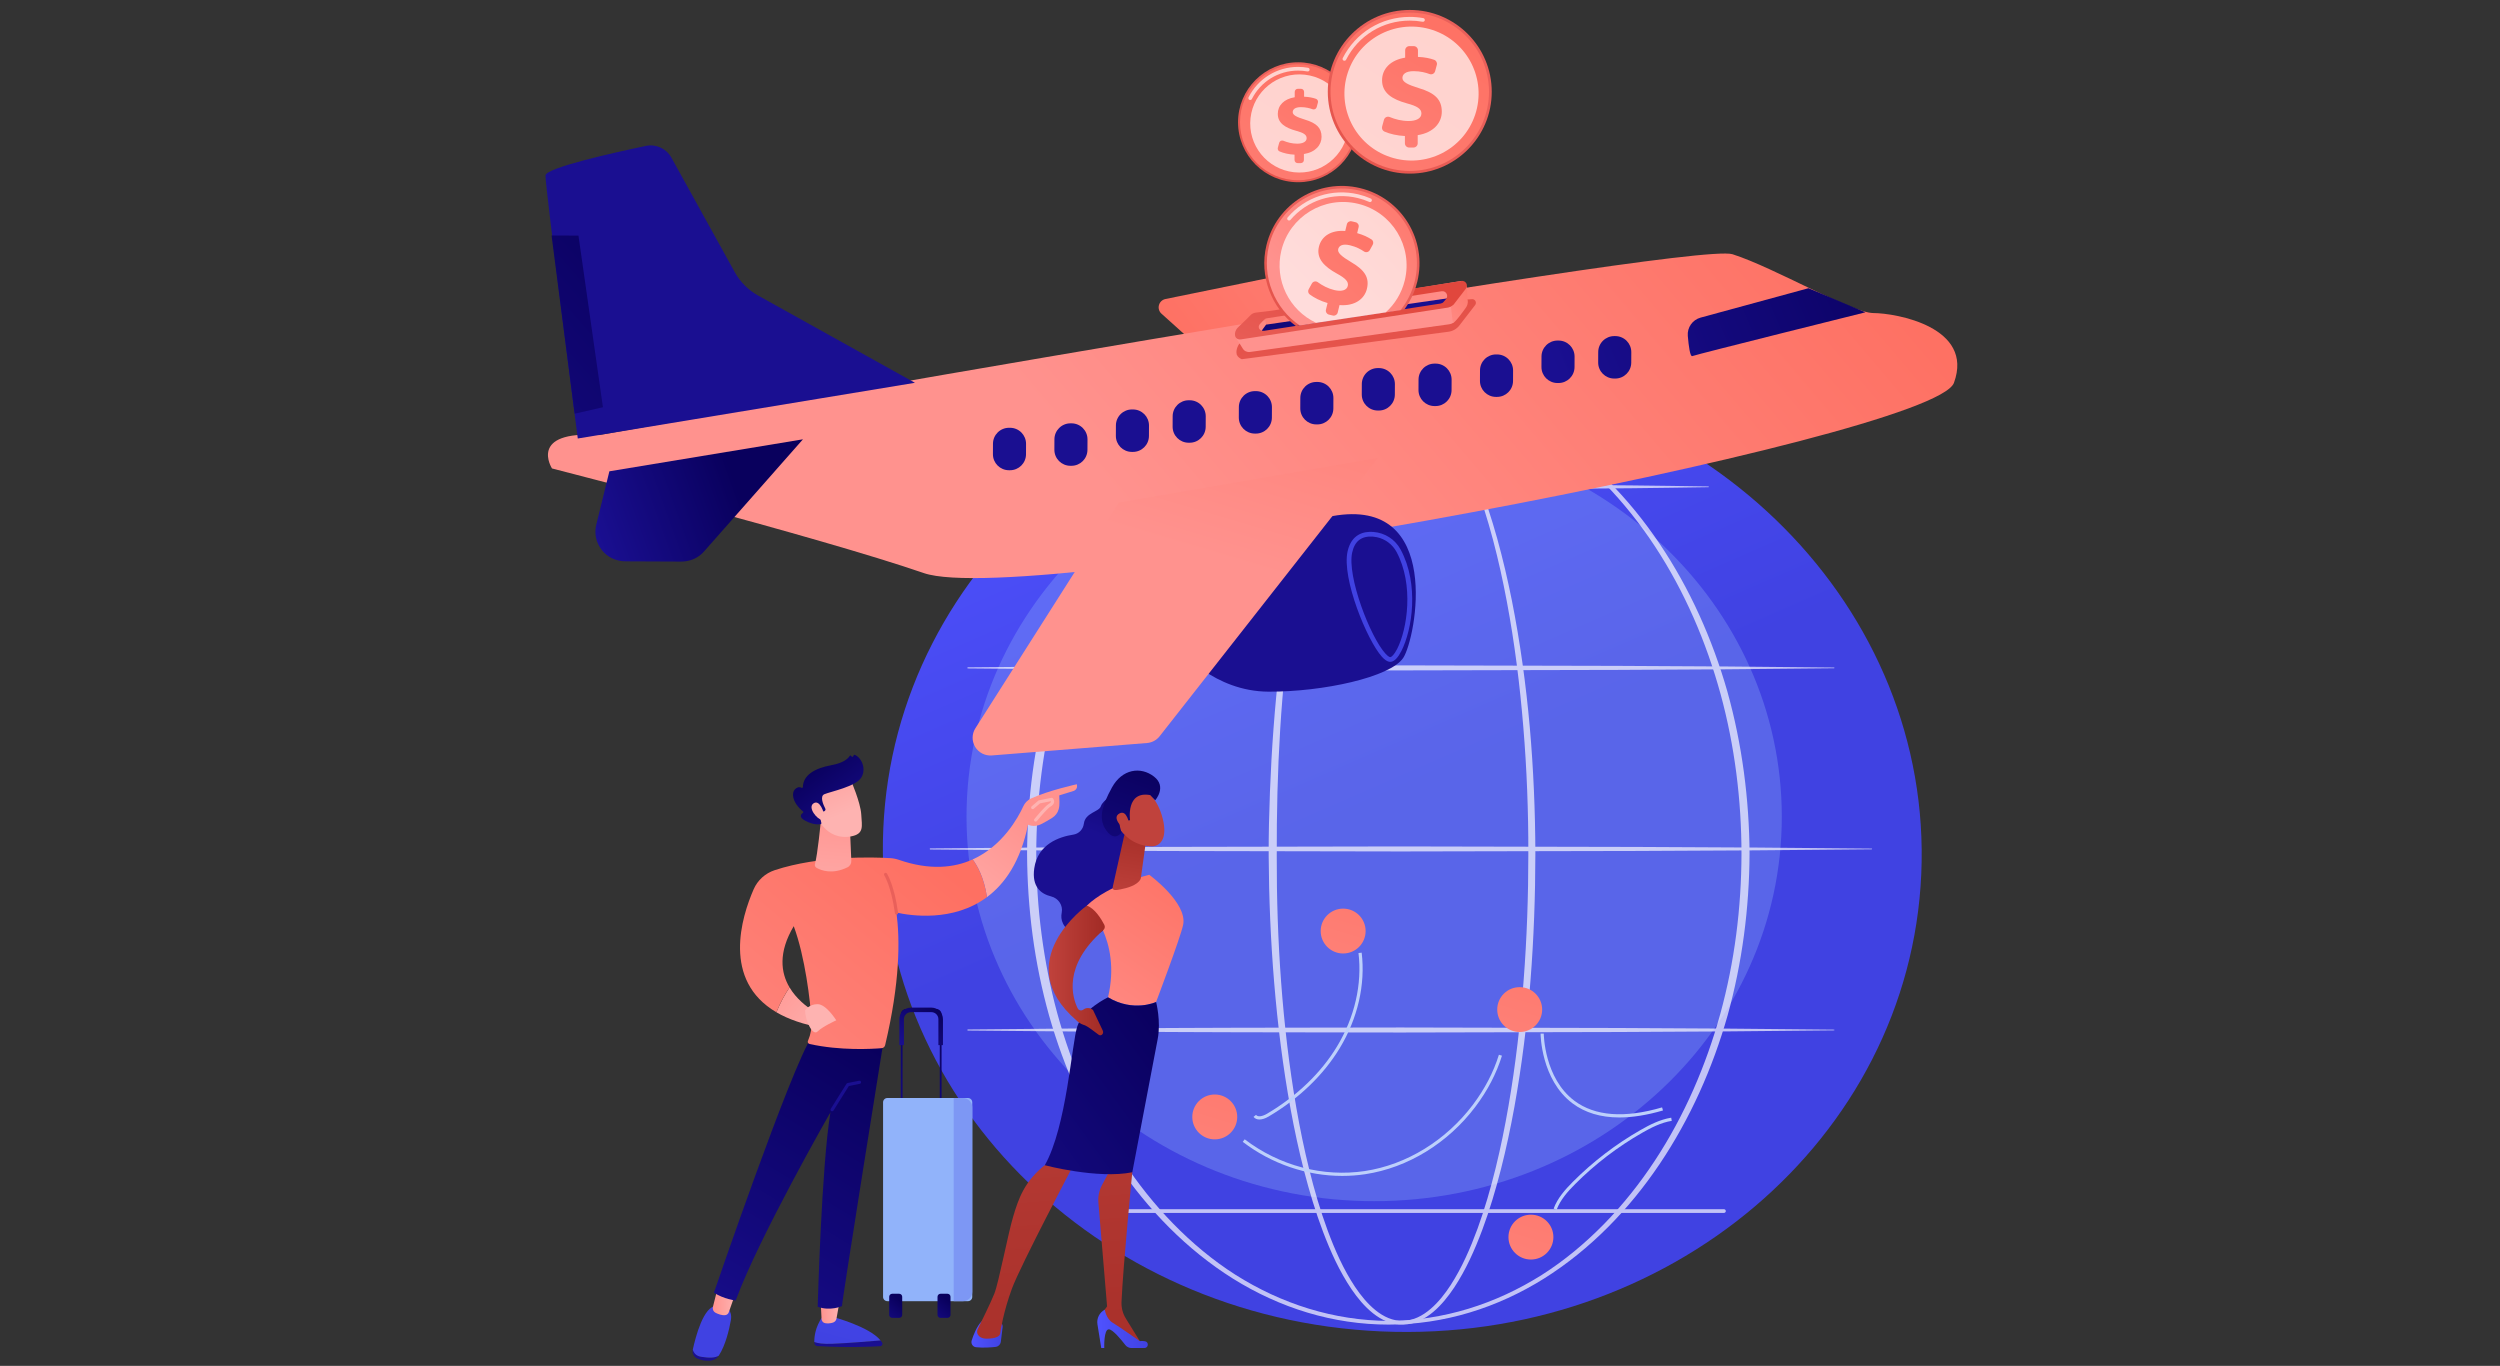 <svg width="410" height="224" viewBox="0 0 410 224" fill="none" xmlns="http://www.w3.org/2000/svg">
<rect x="0" y="0" width="410" height="224" fill="#333333" stroke="none"/>
<path d="M315.088 143.354C313.176 186.834 273.52 220.412 226.512 218.351C179.505 216.291 142.948 179.373 144.86 135.892C146.772 92.412 186.428 58.835 233.436 60.895C280.443 62.955 317 99.873 315.088 143.354Z" fill="url(#paint0_linear_1583_6033)"/>
<g opacity="0.31">
<path d="M225.362 196.992C262.284 196.992 292.215 168.762 292.215 133.938C292.215 99.114 262.284 70.883 225.362 70.883C188.441 70.883 158.51 99.114 158.51 133.938C158.51 168.762 188.441 196.992 225.362 196.992Z" fill="#91B3FA"/>
</g>
<g opacity="0.68">
<path d="M251.8 140.004C251.794 146.957 251.539 153.911 250.998 160.846C250.443 167.779 249.594 174.691 248.362 181.541C247.739 184.965 247.017 188.372 246.157 191.746C245.295 195.12 244.3 198.464 243.081 201.734C241.852 204.996 240.426 208.211 238.492 211.151C237.517 212.61 236.411 214.009 235.045 215.161C234.362 215.733 233.612 216.24 232.786 216.613C231.962 216.982 231.06 217.216 230.146 217.232C229.232 217.259 228.317 217.081 227.476 216.743C226.632 216.409 225.864 215.924 225.164 215.371C223.766 214.255 222.636 212.871 221.643 211.423C219.674 208.504 218.229 205.296 216.988 202.039C215.754 198.775 214.748 195.433 213.878 192.062C213.01 188.689 212.281 185.283 211.653 181.861C210.4 175.015 209.544 168.103 208.966 161.172C208.391 154.24 208.102 147.286 208.063 140.33C208.045 136.853 208.145 133.377 208.27 129.902C208.403 126.428 208.596 122.956 208.855 119.489C209.375 112.555 210.148 105.637 211.297 98.775C211.873 95.346 212.544 91.93 213.352 88.545C214.161 85.161 215.101 81.804 216.267 78.519C217.444 75.245 218.817 72.01 220.728 69.069C221.689 67.609 222.794 66.216 224.17 65.1C224.859 64.546 225.617 64.065 226.448 63.739C227.276 63.409 228.175 63.242 229.068 63.276C229.962 63.302 230.843 63.523 231.656 63.88C232.471 64.239 233.218 64.726 233.905 65.279C235.278 66.392 236.414 67.751 237.421 69.179C239.425 72.054 240.935 75.224 242.244 78.45C243.543 81.684 244.616 85.002 245.55 88.354C246.482 91.708 247.271 95.099 247.954 98.51C249.309 105.335 250.252 112.237 250.877 119.164C251.487 126.094 251.782 133.049 251.8 140.004ZM250.647 140.004C250.661 133.08 250.399 126.155 249.825 119.255C249.26 112.355 248.404 105.475 247.125 98.671C246.487 95.269 245.743 91.887 244.858 88.542C243.97 85.199 242.944 81.89 241.695 78.666C240.437 75.452 238.978 72.294 237.041 69.442C236.068 68.026 234.97 66.681 233.653 65.587C232.994 65.044 232.28 64.566 231.507 64.215C230.735 63.867 229.903 63.639 229.058 63.617C228.212 63.59 227.369 63.761 226.587 64.083C225.803 64.401 225.082 64.87 224.425 65.411C223.111 66.503 222.046 67.877 221.12 69.322C219.278 72.234 217.955 75.453 216.828 78.715C215.711 81.986 214.818 85.333 214.055 88.708C213.293 92.084 212.667 95.49 212.135 98.91C210.032 112.604 209.343 126.485 209.387 140.329C209.365 147.252 209.594 154.178 210.106 161.083C210.622 167.987 211.415 174.873 212.602 181.692C213.197 185.1 213.893 188.492 214.726 191.848C215.561 195.202 216.53 198.526 217.723 201.765C218.922 204.996 220.324 208.175 222.219 211.036C223.173 212.454 224.258 213.799 225.571 214.864C226.227 215.393 226.94 215.85 227.711 216.163C228.48 216.476 229.303 216.651 230.129 216.623C230.954 216.601 231.767 216.383 232.523 216.036C233.279 215.688 233.978 215.208 234.62 214.66C235.905 213.558 236.967 212.196 237.903 210.765C239.765 207.881 241.147 204.696 242.333 201.459C243.509 198.214 244.468 194.888 245.294 191.531C246.118 188.172 246.805 184.78 247.394 181.37C248.574 174.55 249.357 167.663 249.877 160.759C250.406 153.855 250.65 146.929 250.647 140.004Z" fill="white"/>
<path d="M286.927 140.004C286.878 148.96 285.723 157.921 283.32 166.557C280.873 175.174 277.184 183.462 272.18 190.902C267.183 198.326 260.818 204.915 253.209 209.693C249.406 212.07 245.3 213.973 241 215.263C236.704 216.557 232.219 217.232 227.73 217.235C223.241 217.236 218.754 216.566 214.455 215.277C210.153 213.99 206.043 212.09 202.236 209.716C194.617 204.944 188.24 198.359 183.231 190.935C178.215 183.494 174.517 175.202 172.058 166.58C170.848 162.261 169.948 157.857 169.352 153.414C168.76 148.969 168.462 144.487 168.441 140.004C168.465 135.52 168.766 131.039 169.361 126.595C169.96 122.152 170.864 117.75 172.077 113.433C174.544 104.815 178.248 96.53 183.267 89.097C188.279 81.681 194.655 75.104 202.27 70.345C206.075 67.978 210.185 66.094 214.478 64.808C218.769 63.516 223.247 62.843 227.73 62.839C232.212 62.847 236.689 63.525 240.977 64.82C245.268 66.11 249.374 67.998 253.175 70.368C260.781 75.133 267.144 81.713 272.143 89.129C277.151 96.561 280.847 104.843 283.3 113.456C285.709 122.089 286.871 131.047 286.927 140.004ZM285.605 140.004C285.595 131.161 284.494 122.308 282.159 113.772C279.814 105.248 276.282 97.016 271.415 89.613C268.983 85.915 266.22 82.43 263.125 79.261C260.029 76.097 256.609 73.233 252.868 70.854C249.121 68.488 245.076 66.583 240.833 65.295C236.593 64.006 232.165 63.329 227.73 63.314C223.294 63.333 218.868 64.015 214.629 65.307C210.389 66.599 206.348 68.508 202.606 70.877C198.869 73.259 195.455 76.126 192.364 79.291C189.275 82.462 186.519 85.948 184.093 89.646C179.238 97.048 175.714 105.275 173.382 113.794C172.219 118.059 171.378 122.407 170.808 126.787C170.236 131.167 169.954 135.585 169.945 140.004C169.957 144.423 170.242 148.84 170.817 153.22C171.391 157.599 172.235 161.946 173.401 166.208C175.741 174.724 179.271 182.944 184.13 190.338C186.557 194.032 189.313 197.514 192.402 200.68C195.492 203.84 198.904 206.703 202.64 209.077C206.38 211.439 210.421 213.332 214.653 214.624C218.882 215.918 223.301 216.603 227.73 216.627C232.159 216.608 236.578 215.927 240.81 214.637C245.045 213.349 249.089 211.459 252.834 209.1C256.574 206.729 259.992 203.868 263.088 200.71C266.182 197.546 268.945 194.064 271.378 190.37C276.249 182.976 279.787 174.751 282.14 166.231C284.48 157.697 285.588 148.847 285.605 140.004Z" fill="white"/>
<path d="M158.733 109.447L176.49 109.286L194.247 109.196C200.165 109.157 206.084 109.161 212.003 109.149L229.76 109.122L265.273 109.203L283.03 109.302L300.786 109.475C300.819 109.476 300.844 109.502 300.844 109.534C300.844 109.566 300.818 109.592 300.786 109.592L283.03 109.765L265.273 109.864L229.76 109.945L212.003 109.918C206.084 109.906 200.165 109.91 194.247 109.872L176.49 109.781L158.733 109.621C158.685 109.62 158.647 109.581 158.647 109.533C158.648 109.485 158.686 109.447 158.733 109.447Z" fill="white"/>
<path d="M179.334 79.753C183.536 79.678 187.738 79.647 191.94 79.592L204.547 79.502C208.749 79.463 212.951 79.467 217.154 79.455L229.76 79.428L242.367 79.459C246.569 79.477 250.771 79.467 254.974 79.509L267.58 79.608C271.782 79.667 275.985 79.702 280.187 79.781C280.219 79.782 280.245 79.809 280.244 79.841C280.244 79.872 280.218 79.897 280.187 79.898C275.985 79.978 271.782 80.012 267.58 80.071L254.974 80.17C250.771 80.212 246.569 80.202 242.367 80.221L229.76 80.251L217.154 80.224C212.951 80.212 208.749 80.217 204.547 80.178L191.94 80.087C187.738 80.033 183.536 80.001 179.334 79.927C179.286 79.926 179.247 79.886 179.248 79.838C179.249 79.791 179.287 79.754 179.334 79.753Z" fill="white"/>
<path d="M152.563 139.14L171.862 138.98L191.161 138.889L229.76 138.816L268.358 138.897L287.658 138.996L306.957 139.169C306.989 139.169 307.015 139.195 307.015 139.228C307.014 139.259 306.989 139.285 306.957 139.285L287.658 139.458L268.358 139.558L229.76 139.638L191.161 139.565L171.862 139.474L152.563 139.314C152.515 139.314 152.476 139.274 152.476 139.226C152.477 139.179 152.515 139.141 152.563 139.14Z" fill="white"/>
<path d="M158.733 168.834L176.49 168.673L194.247 168.582C200.165 168.544 206.084 168.548 212.003 168.536L229.76 168.509L265.273 168.59L283.03 168.689L300.786 168.862C300.819 168.863 300.844 168.889 300.844 168.921C300.844 168.953 300.818 168.978 300.786 168.979L283.03 169.152L265.273 169.251L229.76 169.332L212.003 169.305C206.084 169.293 200.165 169.297 194.247 169.259L176.49 169.168L158.733 169.008C158.685 169.007 158.647 168.968 158.647 168.92C158.648 168.872 158.686 168.834 158.733 168.834Z" fill="white"/>
<path d="M282.728 198.919H181.875C181.706 198.919 181.57 198.782 181.57 198.614C181.57 198.446 181.706 198.31 181.875 198.31H282.728C282.896 198.31 283.033 198.446 283.033 198.614C283.033 198.782 282.896 198.919 282.728 198.919Z" fill="white"/>
</g>
<path d="M199.22 186.856C201.255 186.856 202.905 185.209 202.905 183.177C202.905 181.145 201.255 179.498 199.22 179.498C197.185 179.498 195.535 181.145 195.535 183.177C195.535 185.209 197.185 186.856 199.22 186.856Z" fill="url(#paint1_linear_1583_6033)"/>
<path d="M249.23 169.249C251.265 169.249 252.914 167.602 252.914 165.57C252.914 163.538 251.265 161.891 249.23 161.891C247.194 161.891 245.545 163.538 245.545 165.57C245.545 167.602 247.194 169.249 249.23 169.249Z" fill="url(#paint2_linear_1583_6033)"/>
<path d="M220.277 156.372C222.312 156.372 223.962 154.725 223.962 152.693C223.962 150.661 222.312 149.014 220.277 149.014C218.242 149.014 216.592 150.661 216.592 152.693C216.592 154.725 218.242 156.372 220.277 156.372Z" fill="url(#paint3_linear_1583_6033)"/>
<path d="M251.072 206.565C253.107 206.565 254.757 204.918 254.757 202.886C254.757 200.854 253.107 199.207 251.072 199.207C249.037 199.207 247.387 200.854 247.387 202.886C247.387 204.918 249.037 206.565 251.072 206.565Z" fill="url(#paint4_linear_1583_6033)"/>
<path d="M220.133 192.852C214.353 192.852 208.566 190.898 203.809 187.263L204.129 186.845C209.814 191.189 216.998 193.084 223.837 192.049C230.678 191.011 237.141 187.042 241.568 181.161C243.509 178.581 244.94 175.828 245.82 172.978L246.323 173.133C245.425 176.041 243.966 178.848 241.988 181.476C237.48 187.467 230.893 191.51 223.916 192.568C222.662 192.758 221.398 192.852 220.133 192.852Z" fill="#BDD0FB"/>
<path d="M265.575 183.264C262.524 183.264 259.954 182.493 257.894 180.953C252.712 177.078 252.652 169.587 252.652 169.512H253.178C253.178 169.584 253.241 176.82 258.212 180.534C261.584 183.053 266.419 183.416 272.582 181.611L272.73 182.115C270.113 182.882 267.724 183.264 265.575 183.264Z" fill="#BDD0FB"/>
<path d="M206.551 183.599C206.145 183.599 205.809 183.456 205.576 183.169L205.985 182.838C206.446 183.407 207.571 182.784 207.792 182.654C212.68 179.768 216.648 175.954 219.267 171.626C222.161 166.842 223.413 161.398 222.792 156.298L223.315 156.235C223.949 161.451 222.672 167.014 219.718 171.897C217.054 176.3 213.023 180.176 208.06 183.106C207.505 183.434 206.988 183.599 206.551 183.599Z" fill="#BDD0FB"/>
<path d="M255.291 198.396L254.797 198.214C255.435 196.489 256.696 195.075 257.963 193.805C261.258 190.503 264.981 187.653 269.031 185.335C270.564 184.457 272.237 183.602 274.081 183.3L274.166 183.818C272.405 184.107 270.783 184.937 269.293 185.79C265.284 188.085 261.598 190.907 258.336 194.176C257.111 195.404 255.893 196.766 255.291 198.396Z" fill="#BDD0FB"/>
<path d="M226.096 54.441L211.347 45.302C211.044 45.114 210.68 45.049 210.33 45.12L191.136 49.038C190.619 49.144 190.205 49.531 190.067 50.04C189.928 50.548 190.089 51.091 190.481 51.444L201.974 61.771L226.096 54.441Z" fill="url(#paint5_linear_1583_6033)"/>
<path d="M98.274 71.351C98.274 71.351 277.154 39.459 284.132 41.693C291.11 43.926 303.582 51.325 307.259 51.342C310.937 51.358 323.799 53.618 320.449 62.783C317.099 71.948 168.761 99.936 151.502 93.985C134.243 88.034 90.527 76.825 90.527 76.825C90.527 76.825 86.509 70.565 98.274 71.351Z" fill="url(#paint6_linear_1583_6033)"/>
<path d="M150.051 62.778L124.331 48.47C122.718 47.573 121.39 46.242 120.498 44.629L110.108 25.849C109.284 24.36 107.583 23.581 105.917 23.931C100.582 25.051 89.514 27.525 89.46 28.779C89.389 30.431 94.755 71.914 94.755 71.914L150.051 62.778Z" fill="url(#paint7_linear_1583_6033)"/>
<path d="M99.939 77.294L97.79 86.038C97.427 87.513 97.762 89.015 98.699 90.212C99.635 91.409 101.069 92.054 102.591 92.061L111.682 92.101C113.117 92.107 114.485 91.551 115.433 90.475L131.683 72.047L99.939 77.294Z" fill="url(#paint8_linear_1583_6033)"/>
<path d="M193.593 106.623C193.593 106.623 199.08 113.394 208.044 113.434C217.009 113.473 228.053 111.043 230.136 107.886C232.218 104.728 236.734 81.353 218.515 84.639C200.296 87.926 179.011 98.435 193.593 106.623Z" fill="url(#paint9_linear_1583_6033)"/>
<path d="M183.494 82.419L226.005 75.095L190.177 120.747C189.675 121.387 188.927 121.788 188.115 121.853L162.658 123.894C161.556 123.983 160.499 123.441 159.928 122.496C159.357 121.551 159.37 120.365 159.963 119.433L183.494 82.419Z" fill="url(#paint10_linear_1583_6033)"/>
<path d="M227.796 108.521C227.905 108.544 228.011 108.549 228.115 108.536C228.684 108.462 229.255 107.876 229.814 106.792C231.611 103.308 232.768 95.84 229.714 90.147C228.809 88.461 227.13 87.376 225.221 87.236C223.653 87.125 221.65 87.585 221.008 90.412C220.001 94.843 224.233 105.073 226.639 107.714C227.062 108.179 227.444 108.446 227.796 108.521ZM225.807 88.099C227.167 88.39 228.367 89.275 229.031 90.513C231.92 95.898 230.795 103.199 229.125 106.438C228.641 107.377 228.225 107.742 228.016 107.768C227.989 107.772 227.748 107.783 227.212 107.193C224.71 104.446 220.874 94.497 221.764 90.583C222.187 88.717 223.3 87.876 225.165 88.008C225.382 88.023 225.597 88.055 225.807 88.099Z" fill="url(#paint11_linear_1583_6033)"/>
<path d="M90.456 38.62L94.869 38.64L98.882 66.786L94.239 67.848L90.456 38.62Z" fill="url(#paint12_linear_1583_6033)"/>
<path d="M162.848 72.769C162.854 71.319 164.036 70.149 165.488 70.156L165.655 70.156C167.107 70.163 168.279 71.343 168.272 72.793L168.265 74.507C168.258 75.956 167.076 77.126 165.624 77.12L165.457 77.119C164.006 77.113 162.834 75.933 162.84 74.483L162.848 72.769Z" fill="url(#paint13_linear_1583_6033)"/>
<path d="M172.925 72.04C172.931 70.59 174.114 69.42 175.565 69.427L175.733 69.427C177.184 69.434 178.356 70.614 178.35 72.063L178.342 73.778C178.336 75.227 177.154 76.397 175.702 76.391L175.535 76.39C174.083 76.383 172.911 75.203 172.918 73.754L172.925 72.04Z" fill="url(#paint14_linear_1583_6033)"/>
<path d="M183.01 69.763C183.017 68.314 184.199 67.144 185.65 67.15L185.818 67.151C187.269 67.157 188.441 68.337 188.435 69.787L188.427 71.501C188.421 72.951 187.239 74.121 185.787 74.114L185.62 74.113C184.168 74.107 182.996 72.927 183.002 71.477L183.01 69.763Z" fill="url(#paint15_linear_1583_6033)"/>
<path d="M192.316 68.256C192.323 66.807 193.505 65.637 194.957 65.643L195.124 65.644C196.576 65.65 197.747 66.831 197.741 68.28L197.733 69.995C197.727 71.444 196.545 72.614 195.093 72.607L194.926 72.607C193.474 72.6 192.302 71.42 192.309 69.971L192.316 68.256Z" fill="url(#paint16_linear_1583_6033)"/>
<path d="M203.172 66.757C203.179 65.307 204.361 64.137 205.813 64.144L205.98 64.144C207.432 64.151 208.603 65.331 208.597 66.781L208.589 68.495C208.583 69.944 207.401 71.114 205.949 71.108L205.782 71.107C204.33 71.101 203.158 69.921 203.165 68.471L203.172 66.757Z" fill="url(#paint17_linear_1583_6033)"/>
<path d="M213.253 65.254C213.26 63.804 214.442 62.634 215.894 62.641L216.061 62.641C217.513 62.648 218.685 63.828 218.678 65.278L218.67 66.992C218.664 68.441 217.482 69.611 216.03 69.605L215.863 69.604C214.411 69.598 213.239 68.417 213.246 66.968L213.253 65.254Z" fill="url(#paint18_linear_1583_6033)"/>
<path d="M223.338 62.977C223.345 61.527 224.527 60.358 225.978 60.364L226.146 60.364C227.597 60.371 228.769 61.551 228.763 63.001L228.755 64.715C228.749 66.164 227.567 67.334 226.115 67.328L225.948 67.327C224.496 67.321 223.324 66.14 223.331 64.691L223.338 62.977Z" fill="url(#paint19_linear_1583_6033)"/>
<path d="M232.64 62.244C232.646 60.795 233.828 59.625 235.28 59.631L235.447 59.632C236.899 59.638 238.071 60.819 238.064 62.268L238.057 63.982C238.05 65.432 236.868 66.602 235.416 66.595L235.249 66.594C233.797 66.588 232.626 65.408 232.632 63.958L232.64 62.244Z" fill="url(#paint20_linear_1583_6033)"/>
<path d="M242.721 60.741C242.727 59.292 243.909 58.122 245.361 58.128L245.528 58.129C246.98 58.135 248.152 59.316 248.145 60.765L248.138 62.48C248.131 63.929 246.949 65.099 245.497 65.092L245.33 65.092C243.878 65.085 242.707 63.905 242.713 62.456L242.721 60.741Z" fill="url(#paint21_linear_1583_6033)"/>
<path d="M252.806 58.464C252.812 57.015 253.994 55.845 255.446 55.851L255.613 55.852C257.065 55.858 258.237 57.039 258.23 58.488L258.223 60.203C258.216 61.652 257.034 62.822 255.582 62.815L255.415 62.815C253.963 62.808 252.792 61.628 252.798 60.179L252.806 58.464Z" fill="url(#paint22_linear_1583_6033)"/>
<path d="M262.108 57.731C262.115 56.282 263.297 55.112 264.748 55.118L264.916 55.119C266.367 55.126 267.539 56.306 267.533 57.755L267.525 59.47C267.519 60.919 266.337 62.089 264.885 62.083L264.718 62.082C263.266 62.075 262.094 60.895 262.101 59.446L262.108 57.731Z" fill="url(#paint23_linear_1583_6033)"/>
<path d="M296.592 47.266L278.895 52.089C277.566 52.452 276.682 53.711 276.799 55.081C276.937 56.711 277.175 58.553 277.54 58.399C278.184 58.126 305.926 51.221 305.926 51.221L296.592 47.266Z" fill="url(#paint24_linear_1583_6033)"/>
<path d="M237.526 54.409C238.247 54.319 238.902 53.944 239.346 53.369L241.921 50.033C242.258 49.595 241.882 48.972 241.338 49.066C240.684 49.178 240.349 48.951 239.609 49.277C237.639 50.145 204.861 53.331 203.107 56.584C202.565 57.587 202.852 58.215 202.852 58.215C203.017 58.575 203.356 58.785 203.653 58.91C214.183 57.545 226.996 55.775 237.526 54.409Z" fill="url(#paint25_linear_1583_6033)"/>
<path d="M240.128 49.45L207.8 54.658L207.388 51.349L239.668 46.077L240.128 49.45Z" fill="url(#paint26_linear_1583_6033)"/>
<path d="M237.706 49.571L238.077 48.823L207.64 53.239C206.591 54.605 207.022 54.288 205.974 55.654C205.974 55.654 236.994 50.305 237.706 49.571Z" fill="url(#paint27_linear_1583_6033)"/>
<path d="M237.59 53.193L204.999 57.723C204.536 57.793 204.075 57.581 203.826 57.184L202.712 55.404L238.077 50.227L238.414 52.765C238.44 53.024 237.848 53.154 237.59 53.193Z" fill="url(#paint28_linear_1583_6033)"/>
<path d="M237.949 50.253L240.539 46.855L240.691 49.173C240.711 49.268 240.733 49.421 240.72 49.606C240.686 50.063 240.455 50.389 240.341 50.546C240.238 50.688 238.634 52.966 238.279 52.956C238.267 52.955 238.035 51.216 237.949 50.253Z" fill="url(#paint29_linear_1583_6033)"/>
<path d="M239.667 46.077L239.648 46.1L239.353 46.144L239.369 46.124L208.661 50.939L205.973 51.265C205.224 51.382 205.092 51.713 204.546 52.238L203.037 53.689C202.21 54.484 202.401 55.833 203.535 55.654L235.733 50.714L237.531 50.432C237.717 50.403 238.28 50.087 238.402 49.943L240.389 47.359C240.859 46.805 240.386 45.964 239.667 46.077ZM236.279 49.778L207.346 54.249C206.604 54.369 206.134 53.662 206.651 53.118L207.296 52.439C207.416 52.313 207.574 52.23 207.745 52.204L236.428 47.764C237.146 47.652 237.618 48.492 237.148 49.046L236.753 49.511C236.632 49.654 236.464 49.748 236.279 49.778Z" fill="url(#paint30_linear_1583_6033)"/>
<path d="M212.887 29.885C218.327 29.885 222.737 25.482 222.737 20.051C222.737 14.619 218.327 10.216 212.887 10.216C207.447 10.216 203.037 14.619 203.037 20.051C203.037 25.482 207.447 29.885 212.887 29.885Z" fill="url(#paint31_linear_1583_6033)"/>
<path d="M212.887 29.558C218.146 29.558 222.409 25.302 222.409 20.051C222.409 14.8 218.146 10.543 212.887 10.543C207.627 10.543 203.364 14.8 203.364 20.051C203.364 25.302 207.627 29.558 212.887 29.558Z" fill="url(#paint32_linear_1583_6033)"/>
<path opacity="0.68" d="M205.034 16.406C204.988 16.406 204.941 16.395 204.897 16.373C204.747 16.297 204.686 16.114 204.762 15.964C206.32 12.884 209.433 10.97 212.887 10.97C213.437 10.97 213.989 11.019 214.527 11.117C214.693 11.147 214.803 11.306 214.772 11.471C214.743 11.636 214.584 11.746 214.418 11.716C213.916 11.625 213.401 11.579 212.887 11.579C209.664 11.579 206.76 13.364 205.307 16.238C205.253 16.345 205.145 16.406 205.034 16.406Z" fill="white"/>
<path opacity="0.68" d="M221.108 21.131C221.597 16.714 218.406 12.737 213.981 12.249C209.557 11.761 205.574 14.947 205.085 19.364C204.596 23.782 207.787 27.759 212.212 28.247C216.636 28.735 220.619 25.549 221.108 21.131Z" fill="white"/>
<path d="M212.304 26.24V25.365C211.39 25.328 210.486 25.113 209.843 24.832C209.614 24.732 209.497 24.475 209.563 24.234L209.786 23.418C209.868 23.119 210.194 22.964 210.48 23.084C211.117 23.351 211.903 23.562 212.752 23.562C213.632 23.562 214.289 23.264 214.289 22.653C214.289 22.102 213.781 21.774 212.557 21.446C210.811 20.969 209.558 20.209 209.558 18.675C209.558 17.289 210.573 16.231 212.334 15.948V15.073C212.334 14.791 212.562 14.562 212.845 14.562H213.36C213.642 14.562 213.871 14.791 213.871 15.073V15.859C214.716 15.893 215.332 16.037 215.821 16.208C216.071 16.296 216.208 16.566 216.138 16.821L215.934 17.575C215.854 17.866 215.543 18.025 215.261 17.919C214.811 17.749 214.175 17.572 213.348 17.572C212.304 17.572 212.005 18.004 212.005 18.392C212.005 18.868 212.632 19.196 213.99 19.613C215.93 20.194 216.736 20.999 216.736 22.444C216.736 23.77 215.751 24.962 213.841 25.26V26.24C213.841 26.521 213.612 26.75 213.33 26.75H212.815C212.533 26.75 212.304 26.522 212.304 26.24Z" fill="url(#paint33_linear_1583_6033)"/>
<path d="M231.201 28.476C238.626 28.476 244.645 22.466 244.645 15.053C244.645 7.64 238.626 1.631 231.201 1.631C223.776 1.631 217.757 7.64 217.757 15.053C217.757 22.466 223.776 28.476 231.201 28.476Z" fill="url(#paint34_linear_1583_6033)"/>
<path d="M231.201 28.03C238.379 28.03 244.198 22.22 244.198 15.054C244.198 7.887 238.379 2.077 231.201 2.077C224.023 2.077 218.205 7.887 218.205 15.054C218.205 22.22 224.023 28.03 231.201 28.03Z" fill="url(#paint35_linear_1583_6033)"/>
<path opacity="0.68" d="M220.484 9.968C220.438 9.968 220.391 9.957 220.347 9.935C220.197 9.859 220.136 9.676 220.212 9.526C222.319 5.359 226.529 2.771 231.201 2.771C231.947 2.771 232.694 2.838 233.421 2.97C233.586 3.001 233.696 3.159 233.666 3.324C233.635 3.49 233.477 3.598 233.311 3.569C232.62 3.443 231.91 3.38 231.201 3.38C226.761 3.38 222.759 5.84 220.756 9.801C220.703 9.907 220.595 9.968 220.484 9.968Z" fill="white"/>
<path opacity="0.68" d="M241.928 18.807C243.843 13.05 240.721 6.834 234.956 4.922C229.19 3.01 222.964 6.127 221.049 11.883C219.134 17.64 222.256 23.856 228.021 25.768C233.787 27.68 240.013 24.563 241.928 18.807Z" fill="white"/>
<path d="M230.405 23.501V22.306C229.157 22.256 227.923 21.962 227.047 21.579C226.734 21.442 226.575 21.092 226.664 20.763L226.968 19.65C227.08 19.241 227.525 19.03 227.916 19.194C228.785 19.558 229.859 19.846 231.016 19.846C232.218 19.846 233.114 19.439 233.114 18.605C233.114 17.853 232.422 17.405 230.751 16.958C228.368 16.307 226.658 15.27 226.658 13.176C226.658 11.285 228.043 9.841 230.446 9.455V8.259C230.446 7.875 230.758 7.563 231.143 7.563H231.846C232.232 7.563 232.544 7.875 232.544 8.259V9.332C233.698 9.378 234.539 9.576 235.205 9.81C235.547 9.929 235.734 10.297 235.639 10.646L235.36 11.675C235.252 12.072 234.827 12.289 234.442 12.144C233.828 11.912 232.959 11.671 231.831 11.671C230.405 11.671 229.998 12.261 229.998 12.789C229.998 13.44 230.853 13.887 232.707 14.457C235.355 15.25 236.454 16.348 236.454 18.32C236.454 20.13 235.11 21.757 232.503 22.164V23.501C232.503 23.885 232.191 24.197 231.806 24.197H231.103C230.717 24.197 230.405 23.886 230.405 23.501Z" fill="url(#paint36_linear_1583_6033)"/>
<path d="M212.539 53.473C212.663 53.455 212.927 53.412 213.148 53.378C218.23 52.594 218.661 51.803 221.618 51.394C224.394 51.01 225.195 51.507 229.732 50.854C229.969 50.819 230.164 50.79 230.295 50.769C230.493 50.504 230.772 50.106 231.067 49.6C231.674 48.56 232.141 47.416 232.439 46.186C234.09 39.364 229.889 32.497 223.057 30.849C216.224 29.2 209.346 33.394 207.695 40.216C206.456 45.338 208.544 50.528 212.539 53.473Z" fill="url(#paint37_linear_1583_6033)"/>
<path d="M213.149 53.378L229.689 50.86C230.776 49.501 231.592 47.889 232.028 46.087C233.625 39.491 229.564 32.853 222.958 31.259C216.352 29.666 209.704 33.72 208.107 40.315C206.873 45.416 209.056 50.58 213.149 53.378Z" fill="url(#paint38_linear_1583_6033)"/>
<path opacity="0.68" d="M211.333 36.157C211.288 36.146 211.245 36.125 211.208 36.093C211.079 35.984 211.064 35.792 211.173 35.664C214.043 32.292 218.501 30.843 222.806 31.882C223.493 32.048 224.166 32.275 224.807 32.559C224.961 32.627 225.03 32.807 224.962 32.96C224.893 33.114 224.714 33.183 224.559 33.115C223.952 32.847 223.314 32.631 222.663 32.474C218.583 31.489 214.358 32.863 211.637 36.058C211.56 36.149 211.441 36.183 211.333 36.157Z" fill="white"/>
<path opacity="0.68" d="M215.829 52.934L227.266 51.222C228.761 49.87 229.879 48.071 230.388 45.966C231.739 40.384 228.302 34.766 222.711 33.417C217.121 32.068 211.493 35.5 210.142 41.082C208.96 45.966 211.444 50.878 215.829 52.934Z" fill="white"/>
<path d="M217.453 50.798L217.719 49.698C216.582 49.375 215.512 48.831 214.79 48.284C214.533 48.089 214.464 47.73 214.62 47.447L215.148 46.491C215.341 46.14 215.798 46.044 216.121 46.282C216.84 46.809 217.764 47.313 218.829 47.57C219.935 47.836 220.85 47.661 221.036 46.894C221.203 46.202 220.666 45.636 219.228 44.854C217.18 43.726 215.837 42.391 216.303 40.464C216.725 38.724 218.321 37.702 220.618 37.88L220.885 36.781C220.97 36.427 221.327 36.209 221.681 36.295L222.329 36.451C222.683 36.537 222.901 36.893 222.815 37.246L222.576 38.234C223.628 38.533 224.358 38.901 224.919 39.264C225.207 39.45 225.297 39.83 225.132 40.13L224.645 41.015C224.458 41.356 224.018 41.462 223.696 41.243C223.183 40.893 222.438 40.478 221.399 40.228C220.087 39.911 219.581 40.363 219.463 40.85C219.318 41.449 220.006 42.05 221.585 42.986C223.845 44.304 224.612 45.558 224.173 47.373C223.77 49.039 222.17 50.237 219.681 50.033L219.383 51.264C219.297 51.618 218.941 51.835 218.586 51.75L217.939 51.594C217.585 51.508 217.367 51.152 217.453 50.798Z" fill="url(#paint39_linear_1583_6033)"/>
<path d="M182.943 130.12C182.943 130.12 180.906 131.109 180.531 132.245C180.231 133.157 177.978 133.275 177.756 135.068C177.641 135.994 176.955 136.735 176.031 136.877C173.731 137.229 170.185 138.422 169.618 142.41C169.185 145.454 170.739 146.608 172.37 147.007C173.568 147.301 174.364 148.464 174.122 149.672C173.89 150.83 174.236 152.169 176.246 153.228C180.75 155.6 185.247 147.606 185.247 147.606L186.169 133.649L182.943 130.12Z" fill="url(#paint40_linear_1583_6033)"/>
<path d="M164.431 217.638L164.14 220.03C164.085 220.483 163.727 220.842 163.272 220.894C162.504 220.982 161.271 221.072 160.065 220.944C159.536 220.888 159.193 220.353 159.354 219.847C159.648 218.924 160.185 217.537 160.961 216.722H163.619C164.11 216.722 164.491 217.151 164.431 217.638Z" fill="url(#paint41_linear_1583_6033)"/>
<path d="M185.248 189.617L185.697 192.251C185.697 192.251 184.194 207.443 183.927 213.52C183.885 214.473 184.132 215.415 184.633 216.227L187.245 220.462L180.607 216.551L180.474 215.742L181.561 214.25L180.138 197.231C180.054 196.231 180.261 195.228 180.733 194.343L182.106 191.767L185.248 189.617Z" fill="url(#paint42_linear_1583_6033)"/>
<path d="M187.682 221.076H185.564C185.167 221.076 184.793 220.894 184.551 220.58C183.891 219.723 182.522 218.052 181.868 218.008C180.987 217.949 181.1 221.076 181.1 221.076H180.606L179.981 217.191C179.824 216.213 180.31 215.245 181.189 214.787C181.189 214.787 181.391 216.274 182.483 216.931C183.574 217.589 186.925 219.944 186.925 219.944C186.925 219.944 187.336 219.885 187.786 219.967C188.455 220.087 188.361 221.076 187.682 221.076Z" fill="url(#paint43_linear_1583_6033)"/>
<path d="M176.155 190.868C176.155 190.868 167.354 207.535 165.955 211.34C164.556 215.146 164.066 218.32 164.047 218.621C164.018 219.091 163.433 219.541 161.82 219.541C160.988 219.541 160.58 219.208 160.38 218.886C160.21 218.611 160.201 218.266 160.345 217.976C160.854 216.948 162.469 213.661 163.068 212.17C163.782 210.39 165.319 202.322 166.161 199.518C167.004 196.713 167.956 193.67 171.626 190.868C171.626 190.868 174.146 188.404 176.155 190.868Z" fill="url(#paint44_linear_1583_6033)"/>
<path d="M181.715 163.558C183.985 153.954 178.234 148.522 178.234 148.522C181.863 145.044 188.474 143.462 188.474 143.462C188.474 143.462 194.783 148.067 194.035 151.671C193.596 153.784 189.6 164.325 189.6 164.325C189.6 164.325 185.905 166.071 181.715 163.558Z" fill="url(#paint45_linear_1583_6033)"/>
<path d="M176.681 168.312C177.605 165.534 181.715 163.558 181.715 163.558C185.905 166.07 189.6 164.325 189.6 164.325C189.6 164.325 190.429 167.487 189.857 170.426C189.285 173.364 185.697 192.251 185.697 192.251C180.043 193.395 171.348 191.1 171.348 191.1C174.949 184.717 175.758 171.091 176.681 168.312Z" fill="url(#paint46_linear_1583_6033)"/>
<path d="M184.35 137.115L182.504 145.392C182.328 146.121 182.993 146.002 183.731 145.863C184.941 145.635 186.499 145.167 187.02 144.227C187.073 144.132 187.099 144.024 187.114 143.915L187.907 138.176C187.97 137.72 187.723 137.279 187.303 137.092L185.772 136.415C185.183 136.154 184.501 136.49 184.35 137.115Z" fill="url(#paint47_linear_1583_6033)"/>
<path d="M178.234 148.522C178.234 148.522 165.352 157.724 176.586 167.393C176.586 167.393 177.015 167.876 177.858 168.128C178.283 168.255 179.542 169.206 180.18 169.701C180.385 169.861 180.681 169.806 180.819 169.586C180.927 169.414 180.94 169.199 180.853 169.015L179.258 165.648C178.815 165.235 178.137 165.206 177.66 165.579C177.356 165.817 176.91 165.717 176.74 165.371C175.872 163.605 174.232 158.411 180.943 152.542C181.196 152.321 181.26 151.956 181.105 151.659C180.633 150.755 179.555 148.959 178.234 148.522Z" fill="url(#paint48_linear_1583_6033)"/>
<path d="M187.884 129.569C187.884 129.569 189.849 130.897 190.694 134.279C191.538 137.661 190.166 138.874 188.759 138.8C187.353 138.725 185.313 138.291 183.547 135.865C181.78 133.439 185.31 127.947 187.884 129.569Z" fill="url(#paint49_linear_1583_6033)"/>
<path d="M185.328 134.501C185.328 134.501 184.608 129.655 188.638 130.396L189.453 131.243C189.453 131.243 191.425 129.025 189.243 127.349C187.06 125.673 184.031 126.102 182.355 129.154C180.679 132.206 180.071 134.351 181.476 136.247C182.88 138.144 183.937 136.517 183.937 136.517C183.937 136.517 183.293 134.876 183.827 134.171C184.362 133.467 185.051 134.581 185.051 134.581L185.328 134.501Z" fill="url(#paint50_linear_1583_6033)"/>
<path d="M185.201 135.197C185.201 135.197 184.845 132.704 183.57 133.416C182.294 134.129 184.029 135.745 184.725 136.295L185.201 135.197Z" fill="url(#paint51_linear_1583_6033)"/>
<path d="M135.056 168.595L142.252 168.683L139.734 166.317C139.108 165.728 138.152 165.633 137.43 166.101C137.007 166.375 136.548 166.747 136.15 167.239C136.15 167.239 131.661 165.601 129.485 161.937C128.808 162.942 128.015 164.31 127.328 166.012C129.279 167.156 131.808 168.055 135.056 168.595Z" fill="url(#paint52_linear_1583_6033)"/>
<path d="M144.414 219.831C142.498 219.996 139.173 220.265 136.552 220.38C134.977 220.449 134.069 220.295 133.547 220.086C133.548 220.145 133.55 220.2 133.552 220.252C133.564 220.527 133.788 220.748 134.067 220.763C139.02 221.039 142.959 220.859 144.361 220.774C144.651 220.756 144.824 220.441 144.676 220.195C144.601 220.071 144.511 219.95 144.414 219.831Z" fill="url(#paint53_linear_1583_6033)"/>
<path d="M136.552 220.38C139.173 220.264 142.498 219.996 144.413 219.83C142.53 217.523 136.552 215.968 136.552 215.968H134.863C133.702 217.64 133.534 219.231 133.546 220.086C134.069 220.295 134.976 220.449 136.552 220.38Z" fill="url(#paint54_linear_1583_6033)"/>
<path d="M134.579 213.216L134.737 216.338C134.754 216.676 135.008 216.96 135.347 217.008C135.684 217.056 136.136 217.062 136.615 216.903C136.91 216.805 137.129 216.557 137.183 216.255L137.729 213.216H134.579Z" fill="url(#paint55_linear_1583_6033)"/>
<path d="M114.983 222.514C114.152 222.379 113.776 221.878 113.619 221.341C113.617 221.346 113.616 221.351 113.615 221.356C113.493 221.921 113.777 222.508 114.343 222.787C115.028 223.124 115.776 223.181 116.358 223.153C116.981 223.123 117.553 222.824 117.868 222.344L117.873 222.336C117.247 222.696 116.368 222.739 114.983 222.514Z" fill="url(#paint56_linear_1583_6033)"/>
<path d="M118.9 214.178H117.508C115.387 214.128 114.055 219.328 113.619 221.341C113.777 221.878 114.153 222.379 114.984 222.514C116.369 222.739 117.248 222.696 117.873 222.336C119.019 220.583 119.587 218.016 119.86 216.518C120.171 214.815 118.9 214.178 118.9 214.178Z" fill="url(#paint57_linear_1583_6033)"/>
<path d="M117.686 211.28L116.913 214.351C116.818 214.727 116.999 215.117 117.347 215.295C117.78 215.517 118.389 215.75 118.949 215.682C119.212 215.651 119.431 215.465 119.518 215.218L120.653 211.988L117.686 211.28Z" fill="url(#paint58_linear_1583_6033)"/>
<path d="M144.886 170.841C144.886 170.841 137.976 213.964 138.09 214.201C138.09 214.201 136.182 215.067 134.101 214.312C134.101 214.312 134.726 191.259 136.19 182.421C136.19 182.421 124.398 203.025 120.653 213.292C120.653 213.292 118.7 213.059 117.083 211.997C117.083 211.997 129.78 174.91 133.168 169.97L144.886 170.841Z" fill="url(#paint59_linear_1583_6033)"/>
<path d="M136.465 182.255C136.418 182.255 136.37 182.242 136.326 182.215C136.204 182.138 136.166 181.977 136.243 181.854L138.826 177.736C138.864 177.675 138.926 177.633 138.996 177.618L140.896 177.236C141.038 177.207 141.177 177.3 141.205 177.442C141.234 177.583 141.142 177.721 141 177.75L139.21 178.109L136.688 182.132C136.638 182.211 136.553 182.255 136.465 182.255Z" fill="url(#paint60_linear_1583_6033)"/>
<path d="M176.593 128.615C176.593 128.615 171.931 129.642 169.095 130.949C168.532 131.208 168.082 131.662 167.827 132.222C166.978 134.077 164.441 138.728 159.52 140.948C160.228 141.887 161.369 143.841 161.867 147.124C164.822 144.928 167.374 141.26 168.599 135.244C168.599 135.244 169.532 135.75 170.696 135.186C171.311 134.888 172.02 134.465 172.553 134.133C173.084 133.801 173.48 133.286 173.633 132.684C173.836 131.89 173.717 131.191 173.717 130.442L176.113 129.701C176.113 129.701 176.834 129.429 176.593 128.615Z" fill="url(#paint61_linear_1583_6033)"/>
<path d="M161.867 147.124C161.369 143.841 160.228 141.887 159.52 140.948C156.462 142.327 152.486 142.768 147.422 141.016C146.955 140.855 146.468 140.76 145.974 140.731C143.279 140.573 134.395 140.285 127.044 142.71C125.497 143.22 124.244 144.362 123.598 145.842C121.61 150.398 118.39 160.774 127.328 166.012C128.014 164.31 128.807 162.942 129.485 161.937C128.045 159.513 127.619 156.202 130.173 151.891C132.035 156.912 132.909 164.238 133.092 167.48C133.152 168.547 132.964 169.613 132.545 170.598L132.499 170.706C132.409 170.917 132.533 171.159 132.758 171.21C137.79 172.338 143.023 172.032 144.586 171.903C144.865 171.88 145.097 171.68 145.161 171.411C147.608 161.118 147.613 154.097 147.014 149.659C149.303 150.17 156.302 151.26 161.867 147.124Z" fill="url(#paint62_linear_1583_6033)"/>
<path d="M147.024 149.994C146.895 149.994 146.782 149.898 146.765 149.766C146.192 145.449 145.029 143.565 145.017 143.546C144.94 143.424 144.976 143.263 145.099 143.185C145.221 143.109 145.382 143.144 145.46 143.266C145.51 143.345 146.695 145.249 147.285 149.698C147.304 149.841 147.203 149.973 147.059 149.992C147.047 149.993 147.036 149.994 147.024 149.994Z" fill="url(#paint63_linear_1583_6033)"/>
<path d="M134.608 134.736C134.608 134.736 134.099 140.109 133.651 141.698C133.583 141.939 133.688 142.193 133.907 142.319C134.668 142.753 136.492 143.46 138.987 142.239C139.392 142.042 139.635 141.621 139.616 141.176L139.396 135.983L134.608 134.736Z" fill="url(#paint64_linear_1583_6033)"/>
<path d="M139.507 127.862C139.507 127.862 141.135 131.595 141.244 133.555C141.353 135.515 141.776 136.786 139.507 137.181C137.237 137.576 135.325 136.447 134.289 134.495C134.289 134.495 132.666 131.487 133.03 130.255C133.395 129.023 139.507 127.862 139.507 127.862Z" fill="url(#paint65_linear_1583_6033)"/>
<path d="M135.065 133.091L135.194 133.034C135.358 132.962 135.429 132.766 135.346 132.607C135.026 131.99 134.402 130.575 135.208 130.245C136.247 129.819 140.361 128.982 141.249 127.524C142.102 126.123 141.346 124.315 140.21 123.8C140.134 123.766 140.045 123.793 140.005 123.867L139.911 124.046C139.846 124.168 139.665 124.15 139.626 124.017C139.589 123.889 139.419 123.864 139.348 123.977C139.075 124.413 138.339 125.12 136.369 125.483C133.569 125.999 131.718 127.13 131.672 129.062C131.669 129.185 131.538 129.253 131.433 129.189C131.226 129.063 130.896 129.004 130.453 129.376C129.684 130.021 129.999 131.696 131.685 133.073C131.765 133.139 131.764 133.263 131.677 133.32C131.372 133.518 130.916 133.991 132.097 134.621C133.318 135.272 134.229 135.219 134.58 135.161C134.668 135.147 134.724 135.062 134.705 134.976L134.33 133.278C134.309 133.182 134.382 133.091 134.481 133.091L135.065 133.091Z" fill="url(#paint66_linear_1583_6033)"/>
<path d="M135.135 133.449C135.135 133.449 134.514 131.064 133.443 131.733C132.372 132.402 133.999 134.405 134.86 134.495L135.135 133.449Z" fill="url(#paint67_linear_1583_6033)"/>
<path d="M169.843 134.748C169.785 134.748 169.727 134.728 169.678 134.689C169.566 134.598 169.549 134.433 169.64 134.321C169.817 134.103 171.388 132.185 172 131.84C172.202 131.726 172.327 131.608 172.35 131.508C172.354 131.492 172.362 131.457 172.343 131.396L170.567 131.751L169.537 132.634C169.427 132.728 169.262 132.715 169.168 132.606C169.073 132.496 169.086 132.331 169.196 132.237L170.278 131.309C170.312 131.28 170.353 131.26 170.397 131.251L172.432 130.844C172.536 130.824 172.642 130.867 172.701 130.955C172.858 131.186 172.911 131.413 172.861 131.628C172.801 131.883 172.604 132.101 172.258 132.296C171.86 132.521 170.718 133.828 170.047 134.651C169.995 134.715 169.92 134.748 169.843 134.748Z" fill="url(#paint68_linear_1583_6033)"/>
<path d="M132.042 165.701C132.042 165.701 132.654 164.682 134.083 164.682C135.511 164.682 137.144 167.331 137.144 167.331C137.144 167.331 134.899 168.35 134.083 169.165C133.266 169.98 132.042 167.331 132.042 165.701Z" fill="url(#paint69_linear_1583_6033)"/>
<path d="M153.523 194.068H148.618C148.123 194.068 147.721 193.667 147.721 193.173V166.367C147.721 165.873 148.123 165.471 148.618 165.471H153.523C154.017 165.471 154.42 165.873 154.42 166.367V193.173C154.42 193.666 154.017 194.068 153.523 194.068ZM148.618 165.77C148.288 165.77 148.02 166.037 148.02 166.367V193.173C148.02 193.502 148.288 193.77 148.618 193.77H153.523C153.853 193.77 154.121 193.502 154.121 193.173V166.367C154.121 166.038 153.853 165.77 153.523 165.77H148.618Z" fill="url(#paint70_linear_1583_6033)"/>
<path d="M154.644 171.402H153.897V167.142C153.897 166.509 153.381 165.994 152.746 165.994H149.394C148.76 165.994 148.244 166.509 148.244 167.142V171.402H147.496V167.142C147.496 166.097 148.348 165.248 149.394 165.248H152.746C153.793 165.248 154.644 166.097 154.644 167.142V171.402Z" fill="url(#paint71_linear_1583_6033)"/>
<path d="M158.748 213.393H145.527C145.14 213.393 144.823 213.077 144.823 212.691V180.776C144.823 180.39 145.14 180.074 145.527 180.074H158.748C159.135 180.074 159.452 180.39 159.452 180.776V212.691C159.452 213.077 159.135 213.393 158.748 213.393Z" fill="#91B3FA"/>
<path d="M147.469 216.132H146.321C146.05 216.132 145.828 215.911 145.828 215.64V212.668C145.828 212.398 146.05 212.176 146.321 212.176H147.469C147.74 212.176 147.962 212.398 147.962 212.668V215.64C147.962 215.911 147.74 216.132 147.469 216.132Z" fill="url(#paint72_linear_1583_6033)"/>
<path d="M157.928 180.074H156.405V213.393H157.928C158.767 213.393 159.452 212.708 159.452 211.872V181.595C159.452 180.758 158.767 180.074 157.928 180.074Z" fill="#7D97F4"/>
<path d="M155.393 216.132H154.245C153.974 216.132 153.752 215.911 153.752 215.64V212.668C153.752 212.398 153.974 212.176 154.245 212.176H155.393C155.664 212.176 155.885 212.398 155.885 212.668V215.64C155.885 215.911 155.664 216.132 155.393 216.132Z" fill="url(#paint73_linear_1583_6033)"/>
<defs>
<linearGradient id="paint0_linear_1583_6033" x1="226.513" y1="131.731" x2="191.826" y2="52.395" gradientUnits="userSpaceOnUse">
<stop stop-color="#4042E2"/>
<stop offset="1" stop-color="#4F52FF"/>
</linearGradient>
<linearGradient id="paint1_linear_1583_6033" x1="205.855" y1="161.789" x2="189.041" y2="216.161" gradientUnits="userSpaceOnUse">
<stop stop-color="#FE7062"/>
<stop offset="1" stop-color="#FF928E"/>
</linearGradient>
<linearGradient id="paint2_linear_1583_6033" x1="255.865" y1="144.182" x2="239.05" y2="198.555" gradientUnits="userSpaceOnUse">
<stop stop-color="#FE7062"/>
<stop offset="1" stop-color="#FF928E"/>
</linearGradient>
<linearGradient id="paint3_linear_1583_6033" x1="226.912" y1="131.306" x2="210.098" y2="185.678" gradientUnits="userSpaceOnUse">
<stop stop-color="#FE7062"/>
<stop offset="1" stop-color="#FF928E"/>
</linearGradient>
<linearGradient id="paint4_linear_1583_6033" x1="257.707" y1="181.499" x2="240.893" y2="235.871" gradientUnits="userSpaceOnUse">
<stop stop-color="#FE7062"/>
<stop offset="1" stop-color="#FF928E"/>
</linearGradient>
<linearGradient id="paint5_linear_1583_6033" x1="194.873" y1="61.77" x2="255.371" y2="17.12" gradientUnits="userSpaceOnUse">
<stop stop-color="#FE7062"/>
<stop offset="1" stop-color="#FF928E"/>
</linearGradient>
<linearGradient id="paint6_linear_1583_6033" x1="278.446" y1="6.15" x2="185.705" y2="84.965" gradientUnits="userSpaceOnUse">
<stop stop-color="#FE7062"/>
<stop offset="1" stop-color="#FF928E"/>
</linearGradient>
<linearGradient id="paint7_linear_1583_6033" x1="206.902" y1="-42.446" x2="175.291" y2="-10.363" gradientUnits="userSpaceOnUse">
<stop stop-color="#09005D"/>
<stop offset="1" stop-color="#1A0F91"/>
</linearGradient>
<linearGradient id="paint8_linear_1583_6033" x1="120.756" y1="79.53" x2="97.583" y2="87.83" gradientUnits="userSpaceOnUse">
<stop stop-color="#09005D"/>
<stop offset="1" stop-color="#1A0F91"/>
</linearGradient>
<linearGradient id="paint9_linear_1583_6033" x1="267.891" y1="43.936" x2="249.348" y2="62.79" gradientUnits="userSpaceOnUse">
<stop stop-color="#09005D"/>
<stop offset="1" stop-color="#1A0F91"/>
</linearGradient>
<linearGradient id="paint10_linear_1583_6033" x1="213.619" y1="27.771" x2="195.1" y2="90.161" gradientUnits="userSpaceOnUse">
<stop stop-color="#FE7062"/>
<stop offset="1" stop-color="#FF928E"/>
</linearGradient>
<linearGradient id="paint11_linear_1583_6033" x1="222.375" y1="101.905" x2="160.019" y2="176.457" gradientUnits="userSpaceOnUse">
<stop stop-color="#4042E2"/>
<stop offset="1" stop-color="#4F52FF"/>
</linearGradient>
<linearGradient id="paint12_linear_1583_6033" x1="110.452" y1="38.995" x2="58.598" y2="84.176" gradientUnits="userSpaceOnUse">
<stop stop-color="#09005D"/>
<stop offset="1" stop-color="#1A0F91"/>
</linearGradient>
<linearGradient id="paint13_linear_1583_6033" x1="306.766" y1="14.336" x2="246.566" y2="39.698" gradientUnits="userSpaceOnUse">
<stop stop-color="#09005D"/>
<stop offset="1" stop-color="#1A0F91"/>
</linearGradient>
<linearGradient id="paint14_linear_1583_6033" x1="307.745" y1="17.428" x2="247.544" y2="42.79" gradientUnits="userSpaceOnUse">
<stop stop-color="#09005D"/>
<stop offset="1" stop-color="#1A0F91"/>
</linearGradient>
<linearGradient id="paint15_linear_1583_6033" x1="308.73" y1="18.973" x2="248.529" y2="44.335" gradientUnits="userSpaceOnUse">
<stop stop-color="#09005D"/>
<stop offset="1" stop-color="#1A0F91"/>
</linearGradient>
<linearGradient id="paint16_linear_1583_6033" x1="308.936" y1="21.288" x2="248.735" y2="46.65" gradientUnits="userSpaceOnUse">
<stop stop-color="#09005D"/>
<stop offset="1" stop-color="#1A0F91"/>
</linearGradient>
<linearGradient id="paint17_linear_1583_6033" x1="310.692" y1="23.61" x2="250.491" y2="48.972" gradientUnits="userSpaceOnUse">
<stop stop-color="#09005D"/>
<stop offset="1" stop-color="#1A0F91"/>
</linearGradient>
<linearGradient id="paint18_linear_1583_6033" x1="311.673" y1="25.928" x2="251.472" y2="51.29" gradientUnits="userSpaceOnUse">
<stop stop-color="#09005D"/>
<stop offset="1" stop-color="#1A0F91"/>
</linearGradient>
<linearGradient id="paint19_linear_1583_6033" x1="312.657" y1="27.474" x2="252.457" y2="52.835" gradientUnits="userSpaceOnUse">
<stop stop-color="#09005D"/>
<stop offset="1" stop-color="#1A0F91"/>
</linearGradient>
<linearGradient id="paint20_linear_1583_6033" x1="312.859" y1="30.562" x2="252.659" y2="55.924" gradientUnits="userSpaceOnUse">
<stop stop-color="#09005D"/>
<stop offset="1" stop-color="#1A0F91"/>
</linearGradient>
<linearGradient id="paint21_linear_1583_6033" x1="313.84" y1="32.881" x2="253.64" y2="58.242" gradientUnits="userSpaceOnUse">
<stop stop-color="#09005D"/>
<stop offset="1" stop-color="#1A0F91"/>
</linearGradient>
<linearGradient id="paint22_linear_1583_6033" x1="314.825" y1="34.425" x2="254.625" y2="59.787" gradientUnits="userSpaceOnUse">
<stop stop-color="#09005D"/>
<stop offset="1" stop-color="#1A0F91"/>
</linearGradient>
<linearGradient id="paint23_linear_1583_6033" x1="315.028" y1="37.514" x2="254.827" y2="62.876" gradientUnits="userSpaceOnUse">
<stop stop-color="#09005D"/>
<stop offset="1" stop-color="#1A0F91"/>
</linearGradient>
<linearGradient id="paint24_linear_1583_6033" x1="317.72" y1="41.013" x2="256.658" y2="66.737" gradientUnits="userSpaceOnUse">
<stop stop-color="#09005D"/>
<stop offset="1" stop-color="#1A0F91"/>
</linearGradient>
<linearGradient id="paint25_linear_1583_6033" x1="220.787" y1="38.189" x2="224.534" y2="74.136" gradientUnits="userSpaceOnUse">
<stop stop-color="#E1473D"/>
<stop offset="1" stop-color="#E9605A"/>
</linearGradient>
<linearGradient id="paint26_linear_1583_6033" x1="176.261" y1="57.612" x2="247.322" y2="47.847" gradientUnits="userSpaceOnUse">
<stop stop-color="#FE7062"/>
<stop offset="1" stop-color="#FF928E"/>
</linearGradient>
<linearGradient id="paint27_linear_1583_6033" x1="179.756" y1="58.574" x2="236.616" y2="50.76" gradientUnits="userSpaceOnUse">
<stop stop-color="#09005D"/>
<stop offset="1" stop-color="#1A0F91"/>
</linearGradient>
<linearGradient id="paint28_linear_1583_6033" x1="221.246" y1="31.929" x2="221.059" y2="38.017" gradientUnits="userSpaceOnUse">
<stop stop-color="#FE7062"/>
<stop offset="1" stop-color="#FF928E"/>
</linearGradient>
<linearGradient id="paint29_linear_1583_6033" x1="243.687" y1="45.598" x2="235.165" y2="54.321" gradientUnits="userSpaceOnUse">
<stop stop-color="#FE7062"/>
<stop offset="1" stop-color="#FF928E"/>
</linearGradient>
<linearGradient id="paint30_linear_1583_6033" x1="224.787" y1="43.999" x2="214.869" y2="64.803" gradientUnits="userSpaceOnUse">
<stop stop-color="#E1473D"/>
<stop offset="1" stop-color="#E9605A"/>
</linearGradient>
<linearGradient id="paint31_linear_1583_6033" x1="199.408" y1="35.671" x2="212.596" y2="20.339" gradientUnits="userSpaceOnUse">
<stop stop-color="#E1473D"/>
<stop offset="1" stop-color="#E9605A"/>
</linearGradient>
<linearGradient id="paint32_linear_1583_6033" x1="220.086" y1="9.192" x2="181.103" y2="68.178" gradientUnits="userSpaceOnUse">
<stop stop-color="#FE7062"/>
<stop offset="1" stop-color="#FF928E"/>
</linearGradient>
<linearGradient id="paint33_linear_1583_6033" x1="218.921" y1="10.881" x2="198.166" y2="45.78" gradientUnits="userSpaceOnUse">
<stop stop-color="#FE7062"/>
<stop offset="1" stop-color="#FF928E"/>
</linearGradient>
<linearGradient id="paint34_linear_1583_6033" x1="212.804" y1="36.373" x2="230.804" y2="15.447" gradientUnits="userSpaceOnUse">
<stop stop-color="#E1473D"/>
<stop offset="1" stop-color="#E9605A"/>
</linearGradient>
<linearGradient id="paint35_linear_1583_6033" x1="241.027" y1="0.234" x2="187.822" y2="80.739" gradientUnits="userSpaceOnUse">
<stop stop-color="#FE7062"/>
<stop offset="1" stop-color="#FF928E"/>
</linearGradient>
<linearGradient id="paint36_linear_1583_6033" x1="239.436" y1="2.538" x2="211.109" y2="50.17" gradientUnits="userSpaceOnUse">
<stop stop-color="#FE7062"/>
<stop offset="1" stop-color="#FF928E"/>
</linearGradient>
<linearGradient id="paint37_linear_1583_6033" x1="198.21" y1="58.491" x2="219.438" y2="43.231" gradientUnits="userSpaceOnUse">
<stop stop-color="#E1473D"/>
<stop offset="1" stop-color="#E9605A"/>
</linearGradient>
<linearGradient id="paint38_linear_1583_6033" x1="236.17" y1="27.535" x2="214.254" y2="48.829" gradientUnits="userSpaceOnUse">
<stop stop-color="#FE7062"/>
<stop offset="1" stop-color="#FF928E"/>
</linearGradient>
<linearGradient id="paint39_linear_1583_6033" x1="230.433" y1="33.512" x2="193.762" y2="71.062" gradientUnits="userSpaceOnUse">
<stop stop-color="#FE7062"/>
<stop offset="1" stop-color="#FF928E"/>
</linearGradient>
<linearGradient id="paint40_linear_1583_6033" x1="186.526" y1="121.979" x2="180.5" y2="137.119" gradientUnits="userSpaceOnUse">
<stop stop-color="#09005D"/>
<stop offset="1" stop-color="#1A0F91"/>
</linearGradient>
<linearGradient id="paint41_linear_1583_6033" x1="164.438" y1="218.865" x2="159.314" y2="218.865" gradientUnits="userSpaceOnUse">
<stop stop-color="#4042E2"/>
<stop offset="1" stop-color="#4F52FF"/>
</linearGradient>
<linearGradient id="paint42_linear_1583_6033" x1="186.089" y1="239.038" x2="178.738" y2="152.995" gradientUnits="userSpaceOnUse">
<stop stop-color="#A22B25"/>
<stop offset="1" stop-color="#C0423C"/>
</linearGradient>
<linearGradient id="paint43_linear_1583_6033" x1="188.242" y1="217.931" x2="179.952" y2="217.931" gradientUnits="userSpaceOnUse">
<stop stop-color="#4042E2"/>
<stop offset="1" stop-color="#4F52FF"/>
</linearGradient>
<linearGradient id="paint44_linear_1583_6033" x1="171.256" y1="240.318" x2="163.903" y2="154.252" gradientUnits="userSpaceOnUse">
<stop stop-color="#A22B25"/>
<stop offset="1" stop-color="#C0423C"/>
</linearGradient>
<linearGradient id="paint45_linear_1583_6033" x1="195.162" y1="140.252" x2="172.208" y2="173.368" gradientUnits="userSpaceOnUse">
<stop stop-color="#FE7062"/>
<stop offset="1" stop-color="#FF928E"/>
</linearGradient>
<linearGradient id="paint46_linear_1583_6033" x1="195.327" y1="169.357" x2="150.634" y2="201.874" gradientUnits="userSpaceOnUse">
<stop stop-color="#09005D"/>
<stop offset="1" stop-color="#1A0F91"/>
</linearGradient>
<linearGradient id="paint47_linear_1583_6033" x1="186.526" y1="134.359" x2="184.282" y2="147.846" gradientUnits="userSpaceOnUse">
<stop stop-color="#A22B25"/>
<stop offset="1" stop-color="#C0423C"/>
</linearGradient>
<linearGradient id="paint48_linear_1583_6033" x1="181.188" y1="159.158" x2="171.987" y2="159.158" gradientUnits="userSpaceOnUse">
<stop stop-color="#A22B25"/>
<stop offset="1" stop-color="#C0423C"/>
</linearGradient>
<linearGradient id="paint49_linear_1583_6033" x1="144.36" y1="185.172" x2="151.212" y2="177.068" gradientUnits="userSpaceOnUse">
<stop stop-color="#A22B25"/>
<stop offset="1" stop-color="#C0423C"/>
</linearGradient>
<linearGradient id="paint50_linear_1583_6033" x1="188.074" y1="124.157" x2="178.158" y2="151.608" gradientUnits="userSpaceOnUse">
<stop stop-color="#09005D"/>
<stop offset="1" stop-color="#1A0F91"/>
</linearGradient>
<linearGradient id="paint51_linear_1583_6033" x1="142.688" y1="183.682" x2="149.54" y2="175.577" gradientUnits="userSpaceOnUse">
<stop stop-color="#A22B25"/>
<stop offset="1" stop-color="#C0423C"/>
</linearGradient>
<linearGradient id="paint52_linear_1583_6033" x1="124.811" y1="158.907" x2="137.458" y2="169.463" gradientUnits="userSpaceOnUse">
<stop stop-color="#FF928E"/>
<stop offset="1" stop-color="#FEB3B1"/>
</linearGradient>
<linearGradient id="paint53_linear_1583_6033" x1="139.23" y1="197.366" x2="139.136" y2="220.873" gradientUnits="userSpaceOnUse">
<stop stop-color="#09005D"/>
<stop offset="1" stop-color="#1A0F91"/>
</linearGradient>
<linearGradient id="paint54_linear_1583_6033" x1="138.679" y1="220.686" x2="147.844" y2="184.715" gradientUnits="userSpaceOnUse">
<stop stop-color="#4042E2"/>
<stop offset="1" stop-color="#4F52FF"/>
</linearGradient>
<linearGradient id="paint55_linear_1583_6033" x1="134.579" y1="215.127" x2="137.729" y2="215.127" gradientUnits="userSpaceOnUse">
<stop stop-color="#FF928E"/>
<stop offset="1" stop-color="#FEB3B1"/>
</linearGradient>
<linearGradient id="paint56_linear_1583_6033" x1="115.829" y1="197.272" x2="115.735" y2="220.779" gradientUnits="userSpaceOnUse">
<stop stop-color="#09005D"/>
<stop offset="1" stop-color="#1A0F91"/>
</linearGradient>
<linearGradient id="paint57_linear_1583_6033" x1="117.684" y1="215.336" x2="126.85" y2="179.366" gradientUnits="userSpaceOnUse">
<stop stop-color="#4042E2"/>
<stop offset="1" stop-color="#4F52FF"/>
</linearGradient>
<linearGradient id="paint58_linear_1583_6033" x1="116.888" y1="213.487" x2="120.653" y2="213.487" gradientUnits="userSpaceOnUse">
<stop stop-color="#FF928E"/>
<stop offset="1" stop-color="#FEB3B1"/>
</linearGradient>
<linearGradient id="paint59_linear_1583_6033" x1="147.338" y1="172.928" x2="115.272" y2="225.538" gradientUnits="userSpaceOnUse">
<stop stop-color="#09005D"/>
<stop offset="1" stop-color="#1A0F91"/>
</linearGradient>
<linearGradient id="paint60_linear_1583_6033" x1="135.265" y1="165.165" x2="138.351" y2="178.279" gradientUnits="userSpaceOnUse">
<stop stop-color="#09005D"/>
<stop offset="1" stop-color="#1A0F91"/>
</linearGradient>
<linearGradient id="paint61_linear_1583_6033" x1="168.667" y1="134.318" x2="153.787" y2="153.706" gradientUnits="userSpaceOnUse">
<stop stop-color="#FF928E"/>
<stop offset="1" stop-color="#FEB3B1"/>
</linearGradient>
<linearGradient id="paint62_linear_1583_6033" x1="150.979" y1="138.854" x2="101.294" y2="197.834" gradientUnits="userSpaceOnUse">
<stop stop-color="#FE7062"/>
<stop offset="1" stop-color="#FF928E"/>
</linearGradient>
<linearGradient id="paint63_linear_1583_6033" x1="159.539" y1="120.23" x2="150.837" y2="137.379" gradientUnits="userSpaceOnUse">
<stop stop-color="#E1473D"/>
<stop offset="1" stop-color="#E9605A"/>
</linearGradient>
<linearGradient id="paint64_linear_1583_6033" x1="137.424" y1="131.58" x2="135.834" y2="151.435" gradientUnits="userSpaceOnUse">
<stop stop-color="#FF928E"/>
<stop offset="1" stop-color="#FEB3B1"/>
</linearGradient>
<linearGradient id="paint65_linear_1583_6033" x1="132.773" y1="120.778" x2="137.824" y2="133.708" gradientUnits="userSpaceOnUse">
<stop stop-color="#FF928E"/>
<stop offset="1" stop-color="#FEB3B1"/>
</linearGradient>
<linearGradient id="paint66_linear_1583_6033" x1="133.296" y1="125.519" x2="141.947" y2="136.674" gradientUnits="userSpaceOnUse">
<stop stop-color="#09005D"/>
<stop offset="1" stop-color="#1A0F91"/>
</linearGradient>
<linearGradient id="paint67_linear_1583_6033" x1="129.784" y1="121.945" x2="134.835" y2="134.875" gradientUnits="userSpaceOnUse">
<stop stop-color="#FF928E"/>
<stop offset="1" stop-color="#FEB3B1"/>
</linearGradient>
<linearGradient id="paint68_linear_1583_6033" x1="167.641" y1="116.128" x2="169.324" y2="124.09" gradientUnits="userSpaceOnUse">
<stop stop-color="#FF928E"/>
<stop offset="1" stop-color="#FEB3B1"/>
</linearGradient>
<linearGradient id="paint69_linear_1583_6033" x1="148.453" y1="151.402" x2="143.818" y2="156.467" gradientUnits="userSpaceOnUse">
<stop stop-color="#FF928E"/>
<stop offset="1" stop-color="#FEB3B1"/>
</linearGradient>
<linearGradient id="paint70_linear_1583_6033" x1="159.371" y1="170.276" x2="142.799" y2="189.29" gradientUnits="userSpaceOnUse">
<stop stop-color="#09005D"/>
<stop offset="1" stop-color="#1A0F91"/>
</linearGradient>
<linearGradient id="paint71_linear_1583_6033" x1="153.923" y1="165.654" x2="148.302" y2="172.104" gradientUnits="userSpaceOnUse">
<stop stop-color="#09005D"/>
<stop offset="1" stop-color="#1A0F91"/>
</linearGradient>
<linearGradient id="paint72_linear_1583_6033" x1="147.618" y1="213.327" x2="144.072" y2="217.396" gradientUnits="userSpaceOnUse">
<stop stop-color="#09005D"/>
<stop offset="1" stop-color="#1A0F91"/>
</linearGradient>
<linearGradient id="paint73_linear_1583_6033" x1="155.542" y1="213.327" x2="151.995" y2="217.396" gradientUnits="userSpaceOnUse">
<stop stop-color="#09005D"/>
<stop offset="1" stop-color="#1A0F91"/>
</linearGradient>
</defs>
</svg>
